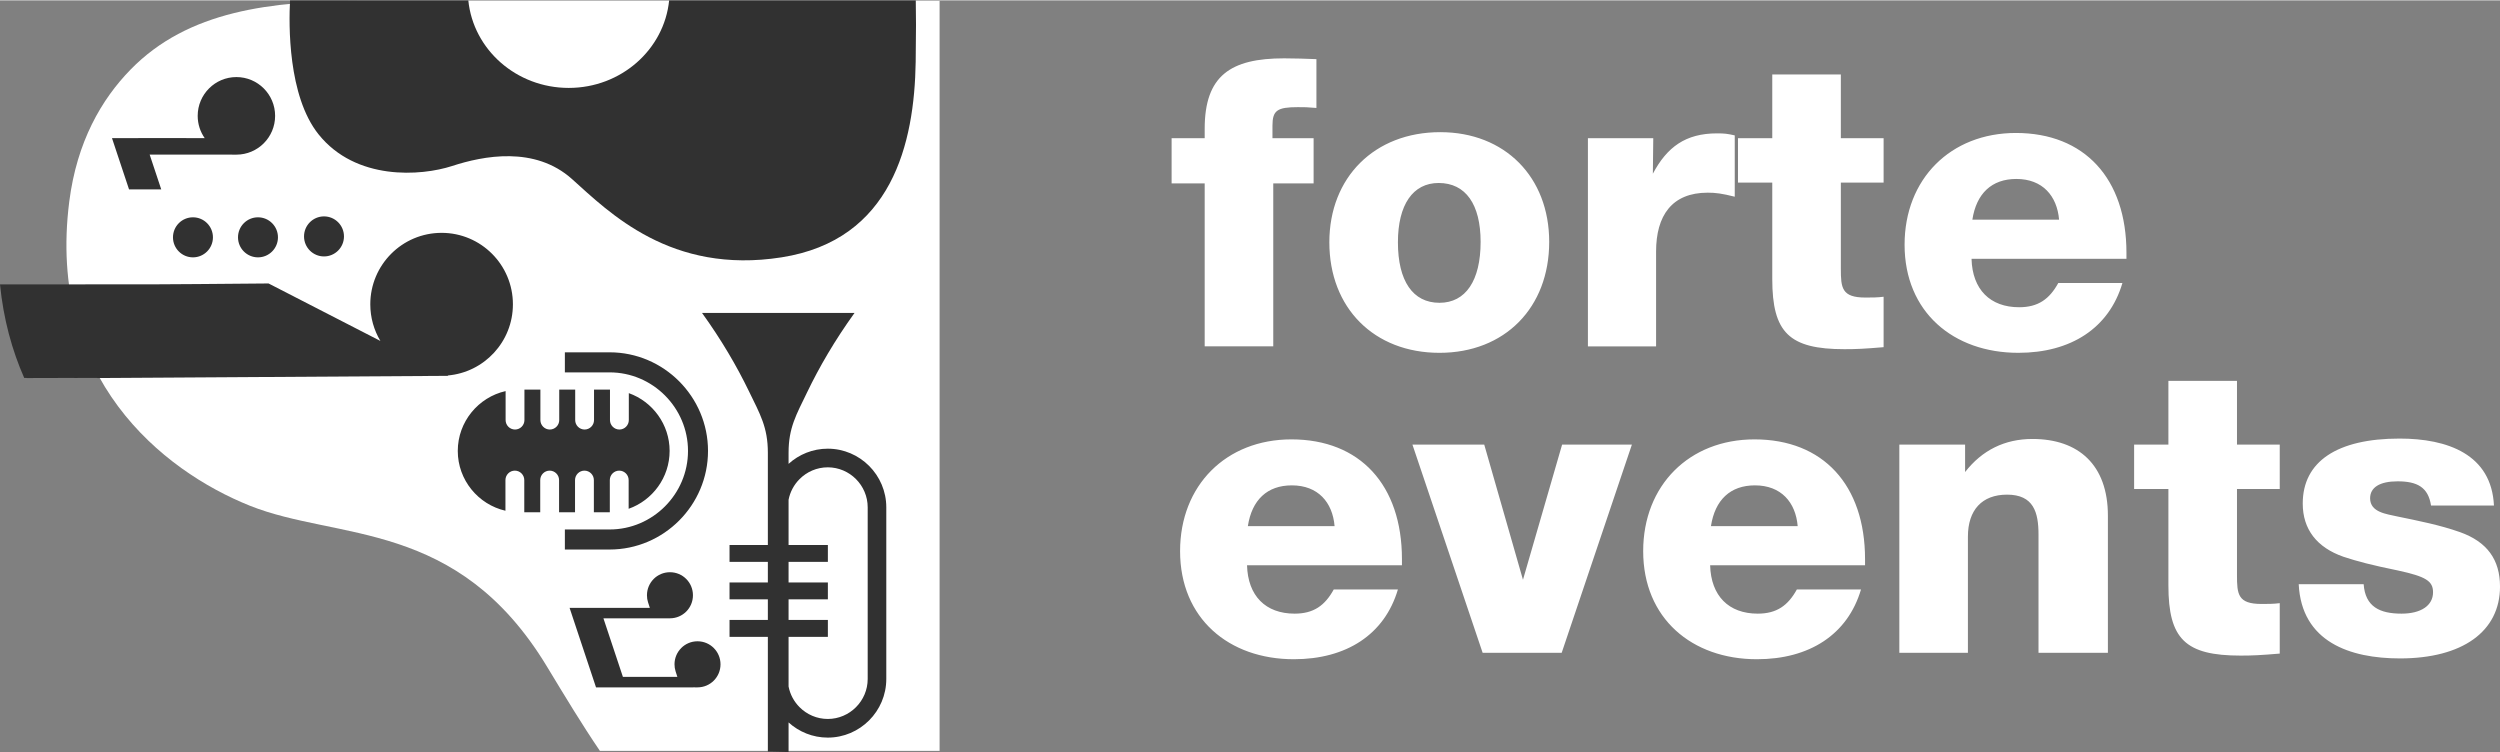 <?xml version="1.0" encoding="UTF-8"?> <svg xmlns="http://www.w3.org/2000/svg" xmlns:xlink="http://www.w3.org/1999/xlink" xml:space="preserve" width="412px" height="124px" version="1.1" shape-rendering="geometricPrecision" text-rendering="geometricPrecision" image-rendering="optimizeQuality" fill-rule="evenodd" clip-rule="evenodd" viewBox="0 0 508575 152915"><rect x="0" y="0" width="508575" height="152915" fill="#808080" stroke="none"/> <g id="Слой_x0020_1">  <path fill="white" d="M267801 11955c-2215,-81 -4348,-164 -6565,-164 -10914,0 -16166,3528 -16166,14333l0 1915 -6730 0 0 9192 6730 0 0 33153 13950 0 0 -33153 8207 0 0 -9192 -8370 0 0 -2570c0,-3091 984,-3748 5170,-3748 1313,0 1970,0 3774,164l0 -9930zm25194 14854c-13377,0 -22567,9191 -22567,22404 0,13375 9109,22485 22402,22485 13296,0 22323,-9192 22323,-22568 0,-13213 -9027,-22321 -22158,-22321zm-328 10340c5497,0 8534,4349 8534,11981 0,7878 -3037,12392 -8371,12392 -5415,0 -8451,-4431 -8451,-12309 0,-7632 3036,-12064 8288,-12064zm60233 -9683c-1476,-330 -2051,-411 -3610,-411 -6401,0 -10176,2790 -13049,8206l83 -7222 -13295 0 0 42345 13869 0 0 -19284c0,-7305 3201,-11982 10504,-11982 1642,0 2873,165 5498,821l0 -12473zm30282 573l-8699 0 0 -12966 -13951 0 0 12966 -6975 0 0 9027 6975 0 0 19614c0,10914 3447,14278 14691,14278 2379,0 4102,-81 7959,-409l0 -10259c-1230,164 -2462,164 -3693,164 -4842,0 -5006,-1968 -5006,-5907l0 -17481 8699 0 0 -9027zm49402 24537l0 -1230c0,-15100 -8533,-24373 -22485,-24373 -13294,0 -22649,9355 -22649,22732 0,13704 9930,21993 23142,21993 10669,0 18464,-5007 21172,-14198l-13047 0c-1806,3284 -4104,4925 -7961,4925 -5908,0 -9520,-3612 -9684,-9849l31512 0zm-13704 -7959l-17644 0c822,-5334 3939,-8289 8946,-8289 5334,0 8287,3447 8698,8289zm-133682 70292l0 -1230c0,-15100 -8533,-24373 -22485,-24373 -13294,0 -22648,9355 -22648,22732 0,13704 9930,21993 23142,21993 10668,0 18463,-5007 21172,-14198l-13048 0c-1806,3284 -4104,4925 -7961,4925 -5908,0 -9519,-3612 -9684,-9849l31512 0zm-13704 -7959l-17643 0c821,-5334 3939,-8289 8945,-8289 5334,0 8287,3447 8698,8289zm46284 -16578l-7961 27492 -7878 -27492 -14607 0 14279 42345 16084 0 14280 -42345 -14197 0zm61628 24537l0 -1230c0,-15100 -8533,-24373 -22485,-24373 -13294,0 -22648,9355 -22648,22732 0,13704 9929,21993 23142,21993 10668,0 18463,-5007 21171,-14198l-13047 0c-1806,3284 -4104,4925 -7961,4925 -5908,0 -9520,-3612 -9684,-9849l31512 0zm-13704 -7959l-17644 0c822,-5334 3940,-8289 8946,-8289 5334,0 8287,3447 8698,8289zm34056 -16578l-13376 0 0 42345 13950 0 0 -23634c0,-5416 2873,-8535 7961,-8535 5416,0 6400,3612 6400,8124l0 24045 14115 0 0 -27901c0,-10340 -5991,-15593 -15345,-15593 -5662,0 -10258,2298 -13705,6729l0 -5580zm64009 0l-8699 0 0 -12966 -13951 0 0 12966 -6975 0 0 9027 6975 0 0 19614c0,10914 3447,14278 14691,14278 2379,0 4102,-81 7959,-409l0 -10259c-1230,164 -2462,164 -3693,164 -4842,0 -5006,-1968 -5006,-5907l0 -17481 8699 0 0 -9027zm43576 12393c-492,-10422 -9436,-13623 -19203,-13623 -12719,0 -19695,4677 -19695,13212 0,5252 2873,8945 8288,10833 2709,903 5827,1722 11079,2790 5662,1230 7140,2133 7140,4431 0,2709 -2462,4350 -6401,4350 -4432,0 -7386,-1395 -7714,-5991l-13212 0c574,11734 10422,15099 20598,15099 12720,0 20352,-5498 20352,-14607 0,-5499 -2627,-9109 -8124,-11079 -4187,-1476 -8454,-2298 -12803,-3201 -2134,-492 -5498,-819 -5498,-3692 0,-2215 1969,-3446 5581,-3446 3939,0 6237,1149 6810,4924l12802 0z"></path> <path fill="white" d="M171071 98l-26094 0 -71088 0c-18879,0 -35655,2038 -47309,13960 -5934,6071 -10943,14693 -12491,26880 -4549,35823 18850,54691 36725,61857 17875,7165 42251,2627 60449,32718 3687,6096 7160,11848 10773,17157l22941 0 26094 0 20071 0 0 -152572 -20071 0z"></path> <path fill="#313131" d="M54633 57589l-14397 122 -9233 57 -1103 0 -29900 11c702,7060 2442,13383 4922,19023l465 0 43 29 9687 -26 9 11 4662 -14 19 29 10631 -67 52 0 60701 -382 -140 -71c7443,-619 13291,-6866 13291,-14482 0,-8029 -6494,-14536 -14504,-14536 -8014,0 -14508,6507 -14508,14536 0,2725 750,5275 2053,7454l-22750 -11694zm1913 -9384c0,2248 -1819,4073 -4064,4073 -2244,0 -4065,-1825 -4065,-4073 0,-2250 1821,-4073 4065,-4073 2245,0 4064,1823 4064,4073zm-13228 0c0,2248 -1820,4073 -4063,4073 -2247,0 -4066,-1825 -4066,-4073 0,-2250 1819,-4073 4066,-4073 2243,0 4063,1823 4063,4073zm26657 -188c0,2250 -1817,4074 -4063,4074 -2244,0 -4064,-1824 -4064,-4074 0,-2248 1820,-4072 4064,-4072 2246,0 4063,1824 4063,4072z"></path> <path fill="#313131" d="M59004 0c-259,4829 -469,19421 5800,27253 7584,9475 20857,8503 27177,6438 6320,-2065 16812,-4131 24396,2672 7584,6803 20097,19439 42599,15915 22500,-3523 27050,-23202 27302,-39785 92,-5990 76,-9917 19,-12493l-32584 0 -17588 0c-1005,9992 -9767,17808 -20428,17808 -10662,0 -19424,-7816 -20427,-17808l-36266 0z"></path> <path fill="#313131" fill-rule="nonzero" d="M119258 123577l2021 0 9754 1 653 0 511 0 -359 -1108c-77,-237 -137,-476 -175,-712l0 -3c-35,-227 -52,-475 -52,-737 0,-1296 524,-2467 1368,-3316l0 -3c844,-846 2016,-1368 3309,-1368 1293,0 2465,522 3308,1368l3 3c846,848 1366,2019 1366,3316 0,1298 -520,2470 -1366,3315l-3 2c-843,848 -2015,1371 -3308,1371l-4 0 -848 0 0 7 -1067 -1 -849 0 -1834 0 -7763 -2 -1169 0 370 1110 3397 10215 195 584 605 0 4365 0 4949 0 1160 0 -357 -1108c-74,-235 -132,-472 -169,-711 -36,-224 -55,-470 -55,-734 0,-1294 524,-2467 1370,-3314l0 -4c845,-845 2016,-1369 3309,-1369 1294,0 2465,524 3308,1369l3 4c845,846 1368,2018 1368,3314 0,1298 -523,2470 -1368,3316l-3 3c-843,847 -2014,1370 -3308,1370l0 3 -19 0 -853 -7 0 9 -1069 0 -8266 0 -5734 0 -1375 0 -542 0 -104 0 -662 0 -713 0 -542 0 -766 0 -244 -736 -4672 -14045 0 -4 -464 -1394 742 0 731 0 548 0 742 0 627 0 0 -4z"></path> <path fill="#313131" fill-rule="nonzero" d="M30260 28017l5416 0 5583 3 381 0c-898,-1280 -1424,-2841 -1424,-4526 0,-4357 3527,-7891 7874,-7891 4351,0 7876,3534 7876,7891 0,4359 -3525,7890 -7876,7890l-238 -1 -1336 -3 -1336 0 -9504 -2 -3386 0 -1844 0 583 1749 1774 5334 -6550 0 -2740 -8234 0 -6 -732 -2199 1169 0 1152 0 3019 0 0 -6 2139 1z"></path> <path fill="#313131" d="M152351 79503c-2485,-5126 -5600,-10453 -9538,-15919l31026 0c-3994,5545 -7142,10946 -9644,16143 -2218,4599 -3776,7212 -3776,12297l0 2264c2114,-1918 4913,-3089 7974,-3089 3276,0 6253,1342 8411,3503 2157,2162 3495,5144 3495,8427l0 34917c0,3283 -1338,6266 -3495,8427 -2158,2161 -5135,3502 -8411,3502 -3061,0 -5860,-1171 -7974,-3087l0 6027c-1362,-26 -2767,-60 -4214,-96l0 -23343 -7796 0 0 -3437 7796 0 0 -4188 -7796 0 0 -3437 7796 0 0 -4189 -7796 0 0 -3437 7796 0 0 -18764c0,-5193 -1578,-7826 -3854,-12521zm16064 46536l-7996 0 0 -4188 7996 0 0 -3437 -7996 0 0 -4189 7996 0 0 -3437 -7996 0 0 -9196c314,-1622 1114,-3080 2241,-4210 1472,-1475 3502,-2391 5733,-2391 2232,0 4262,916 5735,2391 1472,1477 2386,3511 2386,5747l0 34917c0,2235 -914,4269 -2386,5744 -1473,1477 -3503,2393 -5735,2393 -2231,0 -4261,-916 -5733,-2393 -1127,-1128 -1927,-2584 -2241,-4208l0 -10106 7996 0 0 -3437z"></path> <path fill="#313131" fill-rule="nonzero" d="M114912 71596l9102 0c5507,0 10512,2256 14141,5890 3627,3636 5877,8652 5877,14169 0,5519 -2250,10534 -5877,14171 -3629,3633 -8634,5888 -14141,5888l-9102 0 0 -4080 9102 0c4383,0 8370,-1798 11260,-4695 2892,-2898 4687,-6892 4687,-11284 0,-4392 -1795,-8386 -4687,-11283 -2890,-2897 -6877,-4696 -11260,-4696l-9102 0 0 -4080zm-21787 20059c0,-5927 4179,-10921 9731,-12172l0 5900c0,1055 861,1920 1917,1920 1053,0 1913,-865 1913,-1920l0 -6202 3248 0 0 6202c0,1055 863,1920 1916,1920 1053,0 1916,-865 1916,-1920l0 -6202 3246 0 0 6202c0,1055 862,1920 1915,1920 1054,0 1916,-865 1916,-1920l0 -6202 2929 0c106,0 212,0 317,3l0 6199c0,1055 864,1920 1917,1920 1053,0 1915,-865 1915,-1920l0 -5484c4824,1721 8300,6352 8300,11756 0,5419 -3492,10058 -8334,11771l0 -5844c0,-1054 -861,-1918 -1915,-1918 -1053,0 -1916,864 -1916,1918l0 6544c-93,5 -189,5 -284,5l-2962 0 0 -6549c0,-1054 -864,-1919 -1916,-1919 -1053,0 -1915,865 -1915,1919l0 6549 -3248 0 0 -6549c0,-1054 -862,-1919 -1915,-1919 -1052,0 -1916,865 -1916,1919l0 6549 -3246 0 0 -6549c0,-1054 -862,-1919 -1916,-1919 -1055,0 -1915,865 -1915,1919l0 6240c-5535,-1264 -9698,-6253 -9698,-12167z"></path> </g> </svg> 